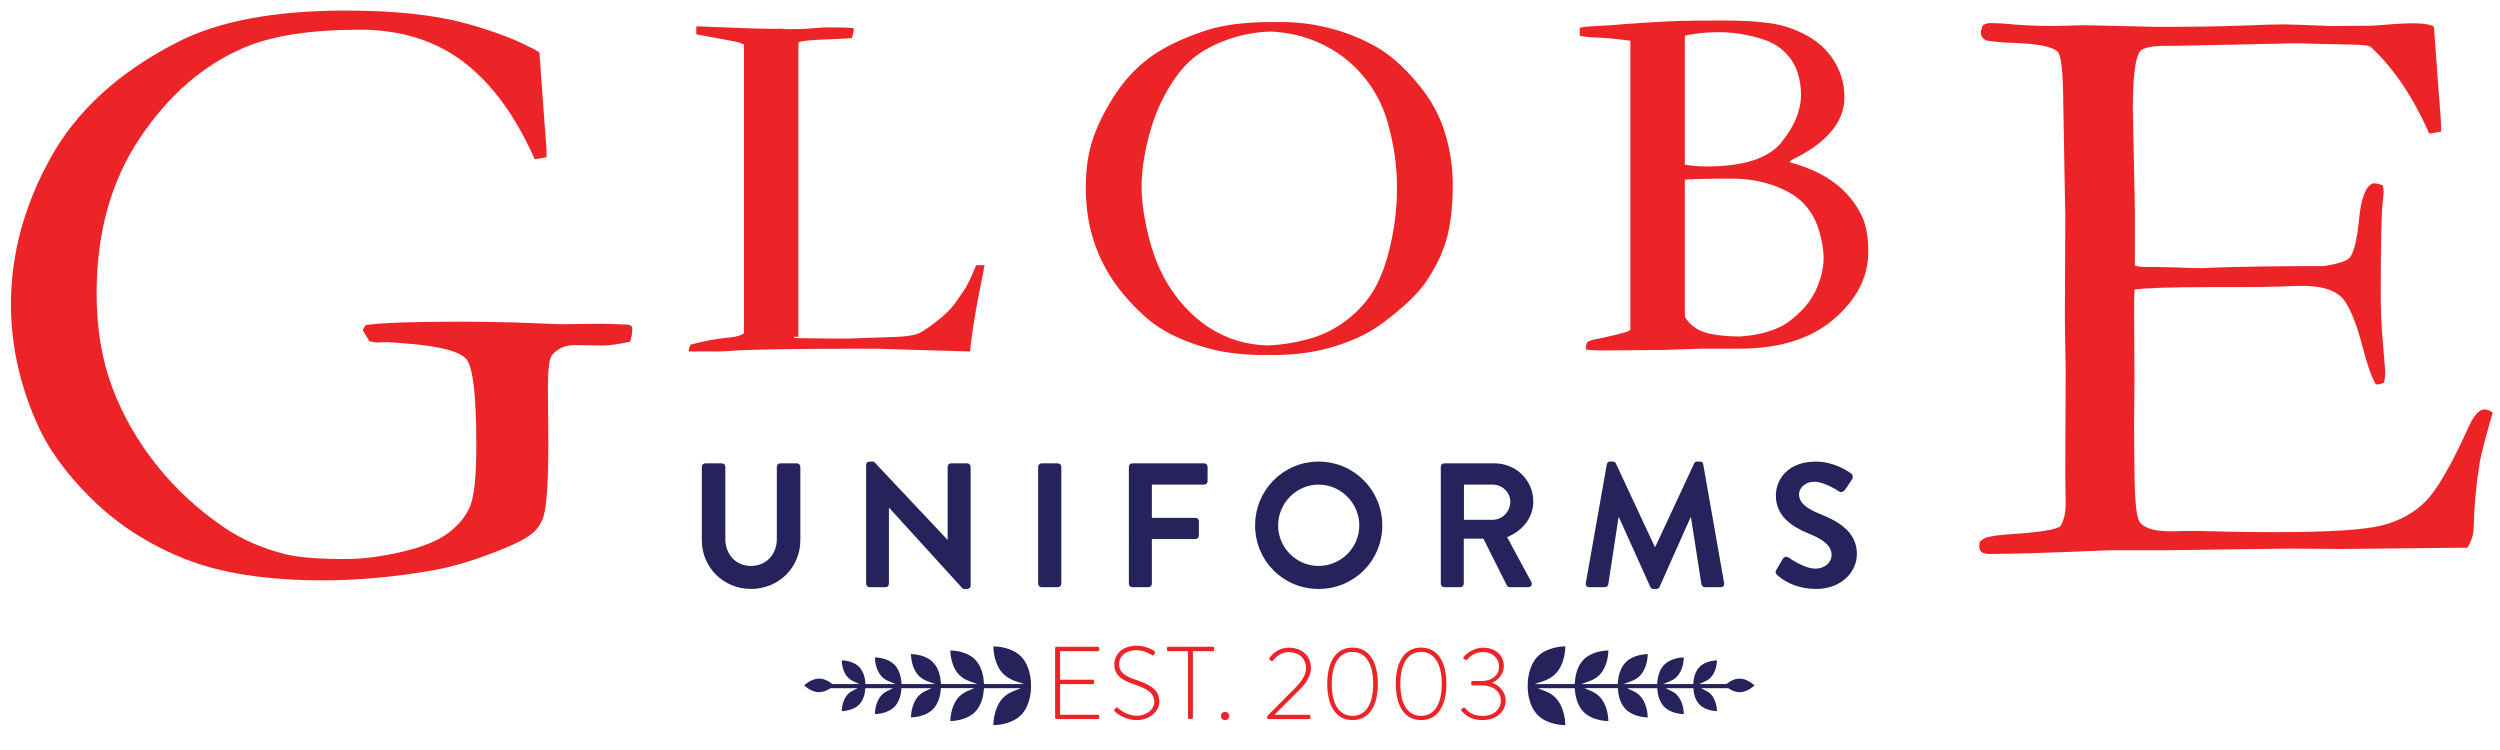 <?xml version="1.0" encoding="utf-8"?>
<!-- Generator: Adobe Illustrator 16.0.0, SVG Export Plug-In . SVG Version: 6.00 Build 0)  -->
<!DOCTYPE svg PUBLIC "-//W3C//DTD SVG 1.1//EN" "http://www.w3.org/Graphics/SVG/1.1/DTD/svg11.dtd">
<svg version="1.1" id="Layer_1" xmlns="http://www.w3.org/2000/svg" xmlns:xlink="http://www.w3.org/1999/xlink" x="0px" y="0px"
	 width="753px" height="226px" viewBox="0 0 753 226" enable-background="new 0 0 753 226" xml:space="preserve">
<path fill="#EC2427" d="M162.464,15.756l1.414,19.513c0.512,5.9,0.767,9.93,0.767,12.065l-3.591,0.641
	c-5.734-13.009-12.861-22.766-21.378-29.266c-8.513-6.504-18.931-9.759-31.252-9.759c-15.062,0-26.788,1.843-35.171,5.524
	c-12.15,5.217-22.552,14.287-31.192,27.209c-8.649,12.92-12.966,28.498-12.966,46.73c0,10.523,1.583,19.972,4.747,28.362
	c3.167,8.393,7.64,16.195,13.419,23.432c5.772,7.231,12.598,13.495,20.47,18.799c5.136,3.517,11.255,6.159,18.356,7.962
	c4.022,0.941,10.016,1.413,17.973,1.413c5.137,0,10.825-0.725,17.07-2.184c6.244-1.452,10.956-3.399,14.123-5.841
	c3.167-2.442,5.329-5.194,6.478-8.275c1.161-3.089,1.736-9.069,1.736-17.977c0-14.8-0.985-23.422-2.952-25.867
	c-1.971-2.437-8.175-4.04-18.614-4.811l-5.135-0.387l-3.467,0.128c-0.511-0.081-1.196-0.21-2.051-0.381l-1.926-3.209
	c0-0.423,0.298-0.983,0.897-1.668c4.45-0.683,14.124-1.028,29.012-1.028c3.332,0,8.772,0.081,16.302,0.257l13.222,0.513
	l11.939-0.128c2.311,0,5.088,0.087,8.343,0.255c0.596,0.088,0.981,0.238,1.153,0.449c0.172,0.216,0.256,0.581,0.256,1.092
	c0,0.945-0.212,2.141-0.64,3.592c-3.596,0.773-6.375,1.161-8.341,1.161l-8.345-0.128c-2.828,0-5.091,0.981-6.804,2.947
	c-0.859,0.941-1.282,4.149-1.282,9.627l0.125,16.819c0,11.549-0.468,18.917-1.411,22.073c-0.514,1.887-1.585,3.576-3.209,5.07
	c-1.629,1.5-5.048,3.281-10.27,5.334c-7.444,2.99-14.208,5.005-20.282,6.033c-11.294,1.97-22.203,2.949-32.732,2.949
	c-16.944,0-30.827-2.163-41.655-6.484c-10.823-4.316-20.149-10.331-27.98-18.032c-7.831-7.7-13.418-15.488-16.752-23.362
	c-5.052-11.558-7.575-23.316-7.575-35.299c0-14.974,3.957-29.637,11.875-43.965c7.913-14.338,20.687-25.991,38.315-34.982
	c12.408-6.327,29.271-9.495,50.577-9.495c14.716,0,26.763,1.281,36.135,3.846C149.563,9.59,156.988,12.506,162.464,15.756"/>
<path fill="#EC2427" d="M694.386,7.955c9.372,2.568,33.243-3.169,38.718,0.084l1.419,19.509c0.519,5.904,0.77,9.929,0.77,12.064
	l-3.595,0.646c-5.728-13.007-12.861-22.764-21.371-29.271"/>
<path fill="#EC2427" d="M748.337,123.315c-1.575,0-3.146,1.697-4.717,5.1c-5.211,11.53-9.536,19.042-12.959,22.524
	c-3.435,3.489-7.797,5.912-13.086,7.28c-5.296,1.369-15.927,2.057-31.88,2.057c-6.618,0-12.173-0.061-16.682-0.188
	c-4.504-0.125-7.092-0.186-7.751-0.186l-7.563,0.125c-4.718,0-7.78-0.911-9.183-2.732c-0.993-1.328-1.532-6.212-1.61-14.661
	l-0.126-14.041l0.126-14.413l-0.126-22.863l0.126-4.097c3.554-0.493,11.076-0.747,22.573-0.747h8.063
	c6.035,0,10.585-0.062,13.642-0.187c3.061-0.123,5.17-0.188,6.324-0.188c5.291,0,9.119,1.056,11.472,3.167
	c2.357,2.107,4.614,7.341,6.762,15.694c1.242,4.877,2.525,8.468,3.843,10.792h0.871c0.412,0,0.953-0.17,1.614-0.499
	c0.25-1.244,0.371-2.231,0.371-2.979c0-0.417-0.228-3.264-0.681-8.561c-0.456-5.286-0.685-10.085-0.685-14.389
	c0-16.12,0.206-25.714,0.622-28.773c0.164-1.32,0.245-2.268,0.245-2.854c0-0.576-0.081-1.197-0.245-1.854
	c-0.907-0.419-1.905-0.627-2.976-0.627c-2.154,0.829-3.538,4.389-4.157,10.668c-0.617,6.288-1.549,10.169-2.793,11.658
	c-0.741,0.994-3.306,1.863-7.691,2.607c-14.054,0-25.548,0.164-34.477,0.492c-0.745,0.085-1.614,0.129-2.605,0.129
	c-1.493,0-4.383-0.084-8.684-0.25c-2.726-0.082-4.792-0.125-6.199-0.125h-2.113c-1.074,0-2.066-0.122-2.979-0.367V62.779
	c-0.406-18.849-0.614-28.769-0.614-29.761c0-9.682,0.7-15.507,2.107-17.49c0.911-1.157,3.641-1.74,8.196-1.74h3.102l35.375-0.744
	c1.737,0,3.517,0.039,5.336,0.124c6.782,0.17,10.55,0.25,11.3,0.25c3.634,0,6.036,0.331,7.192,0.994
	c0.733,0.413,1.643,1.399,2.743,2.937c1.271-0.291,2.646-0.456,4.116-0.456c1.242,0,2.394,0.118,3.491,0.332
	c-2.128-2.555-3.546-5.703-3.878-9.141l-0.072,0.003l-2.109-0.37l-17.613,0.116c-7.524-0.325-12.235-0.491-14.135-0.491
	c-2.156,0-6.289,0.122-12.407,0.375c-6.118,0.246-14.638,0.37-25.55,0.37l-21.828-0.499l-9.181,0.245
	c-5.21,0-10.253-0.245-15.131-0.737c-1.656-0.085-3.063-0.129-4.22-0.129c-0.578,0-1.239,0.209-1.979,0.621
	c-0.418,0.91-0.622,1.698-0.622,2.359c0,0.906,0.535,1.654,1.608,2.235c2.398,0.409,5.166,0.661,8.314,0.74
	c7.357,0.246,11.78,1.163,13.267,2.73c0.996,1.08,1.529,5.847,1.61,14.291l0.625,35.41l-0.127,31.181l0.244,14.909l-0.117,31.564
	l0.117,8.695c0,2.979-0.574,5.296-1.731,6.952c-1.899,0.994-6.865,1.742-14.888,2.237c-3.387,0.246-5.785,0.583-7.191,0.995
	c-0.574,0.158-1.279,0.608-2.107,1.33l-0.119,1.21c0,0.809,0.225,1.414,0.681,1.818c0.451,0.404,1.297,0.601,2.536,0.601
	c7.032,0,17.987-0.328,32.871-0.99c1.655-0.079,3.433-0.125,5.334-0.125h15.137l37.207-0.495l15.626,0.121l34.855-0.374h2.729
	c1.319-1.818,1.981-4.091,1.981-6.82c0.166-6.029,0.707-11.941,1.616-17.737c0.328-2.56,1.689-7.938,4.093-16.123
	C749.9,123.641,749.077,123.315,748.337,123.315"/>
<path fill="#EC2427" d="M370.072,101.697c-4.028-1.604-7.659-3.922-10.895-6.955c-3.24-3.034-5.964-6.511-8.183-10.439
	c-2.215-3.921-3.961-8.559-5.235-13.913c-1.276-5.351-1.912-10.139-1.912-14.369c0-4.023,0.636-8.667,1.912-13.917
	c1.274-5.246,3.134-10.051,5.582-14.409c2.444-4.358,5.094-7.718,7.948-10.093c2.852-2.364,6.498-4.318,10.933-5.844
	c4.088-1.412,8.273-2.138,12.53-2.248c5.035,0.206,9.808,1.297,14.316,3.28c5.043,2.217,9.353,5.349,12.916,9.404
	c3.566,4.054,6.143,8.648,7.719,13.793c2.042,6.781,3.066,13.636,3.066,20.569c0,5.558-0.616,11.111-1.837,16.666
	c-1.229,5.556-2.845,10.105-4.86,13.646c-2.009,3.539-4.801,6.704-8.366,9.479c-3.568,2.777-7.657,4.763-12.271,5.964
	c-4.035,1.05-7.934,1.61-11.716,1.738C377.609,103.913,373.718,103.156,370.072,101.697 M434.67,38.361
	c-1.483-4.228-3.673-8.18-6.576-11.854c-4.179-5.295-8.359-9.218-12.535-11.772c-4.184-2.543-8.833-4.537-13.956-5.96
	c-5.122-1.425-10.358-2.139-15.709-2.139c-0.705,0-1.38,0.013-2.061,0.027c-0.28-0.004-0.559-0.027-0.836-0.027
	c-7.949,0-14.523,0.839-19.723,2.522c-7.39,2.449-13.176,5.265-17.354,8.444c-4.178,3.191-7.747,7.147-10.702,11.89
	c-2.959,4.74-5.061,9.131-6.306,13.191c-1.249,4.05-1.871,8.675-1.871,13.873c0,6.322,0.965,12.158,2.902,17.504
	c1.937,5.354,4.778,10.243,8.522,14.678c3.747,4.431,7.392,7.787,10.934,10.056c3.544,2.269,7.961,4.19,13.263,5.77
	c5.302,1.581,11.342,2.371,18.124,2.371c0.613,0,1.225-0.013,1.841-0.033c0.354,0.003,0.691,0.033,1.051,0.033
	c6.677,0,12.888-0.905,18.649-2.711c5.763-1.811,10.581-4.19,14.45-7.152c5.812-4.382,9.912-8.254,12.307-11.619
	c3.061-4.33,5.238-8.713,6.543-13.149c1.294-4.434,1.944-10.019,1.944-16.742C437.571,49.652,436.605,43.917,434.67,38.361"/>
<path fill="#EC2427" d="M547.48,86.14c-1.203,2.959-2.892,5.495-5.056,7.608c-2.176,2.114-4.049,3.58-5.631,4.397
	c-3.419,1.788-7.661,2.853-12.71,3.208c-6.436-0.046-10.836-0.868-13.212-2.444c-1.565-1.042-2.697-2.218-3.408-3.526v-41.27
	c2.352-0.206,7.047-0.307,14.092-0.307c4.8,0,9.189,0.751,13.167,2.254c3.988,1.503,6.986,3.417,9.001,5.735
	c2.019,2.319,3.447,5.005,4.291,8.062c0.839,3.057,1.259,5.632,1.259,7.722C549.273,80.331,548.678,83.185,547.48,86.14
	 M531.207,11.91c2.613,0.868,4.791,2.191,6.555,3.973c1.758,1.785,2.986,3.787,3.678,6.005c0.688,2.21,1.035,4.396,1.035,6.535
	c0,4.792-1.968,9.606-5.899,14.447c-3.936,4.846-11.415,7.262-22.446,7.262c-2.309,0-4.529-0.181-6.665-0.526V10.703
	c3.168-0.659,6.528-1.01,10.108-1.01C522.223,9.692,526.767,10.438,531.207,11.91 M560.669,64.786
	c-1.886-3.825-4.585-7.061-8.106-9.717c-3.515-2.65-8.028-4.716-13.524-6.196l0.372-0.572c10.759-5.15,16.135-11.497,16.135-19.033
	c0-4.644-1.435-8.86-4.317-12.655c-2.881-3.799-7.247-6.638-13.108-8.525c-4.032-1.278-10.371-1.907-19.04-1.907
	c-6.37,0-11.033,0.048-13.993,0.147c-7.383,0.322-14.062,0.745-20.026,1.28l-7.19,0.402c-0.503,0.051-1.193,0.179-2.062,0.381v2.37
	c1.329,0.306,3.065,0.489,5.204,0.537c2.94,0.134,6.308,0.461,10.052,0.963v87.102c-0.122,0.095-0.244,0.196-0.382,0.275
	c-0.843,0.489-4.45,1.388-10.821,2.709c-0.868,0.214-1.45,0.473-1.76,0.786c-0.248,0.258-0.376,0.708-0.376,1.332v0.866
	c1.726,0.153,3.489,0.229,5.273,0.229c1.731,0,7.693-0.054,17.885-0.154l11.548-0.38h11.388c12.128,0,21.649-2.974,28.556-8.915
	c6.907-5.937,10.354-12.715,10.354-20.312C562.728,71.258,562.042,67.587,560.669,64.786"/>
<path fill="#EC2427" d="M294.021,79.874c-1.632,3.974-2.927,6.626-3.9,7.948c-0.609,0.815-1.041,1.429-1.3,1.835
	c-1.173,1.935-2.802,3.822-4.891,5.66c-3.469,2.855-5.936,4.573-7.413,5.158c-1.481,0.588-3.954,0.929-7.419,1.03l-13.226,0.46
	h-5.197c-6.216-0.051-9.965-0.099-11.241-0.152c-0.13-0.092-0.24-0.23-0.341-0.396h1.382v-88.64c0.01-0.005,0.021-0.02,0.035-0.027
	c0.71-0.406,3.436-0.702,8.177-0.876c4.738-0.182,7.391-0.319,7.95-0.421c0.305-1.071,0.487-2.063,0.535-2.985
	c-1.683-0.149-4.592-0.229-8.728-0.229l-6.13,0.458c-0.453,0.052-2.192,0.078-5.201,0.078c-1.226-0.101-1.969-0.152-2.223-0.152
	l-1.991,0.074l-6.737-0.152l-11.639-0.433c-2.196-0.121-3.777-0.176-4.749-0.176c-0.049,0.506-0.074,0.916-0.074,1.223
	c0,0.258,0.025,0.657,0.074,1.223c7.117,1.273,11.125,2.011,12.02,2.22c0.636,0.143,1.423,0.426,2.278,0.775v86.981
	c-0.833,0.691-2.309,1.124-4.439,1.297c-3.768,0.36-7.642,1.075-11.616,2.145c-0.357,0.614-0.561,1.3-0.614,2.065h7.953
	c1.579,0,3.083-0.051,4.513-0.15c4.586-0.462,19.16-0.689,43.728-0.689l28.59,0.839c0.1-0.866,0.202-1.811,0.306-2.829
	c0.561-4.786,1.582-10.78,3.058-17.965c0.354-1.632,0.684-3.362,0.994-5.197H294.021z"/>
<path fill="#26225B" d="M211.391,140.577c0-0.533,0.482-1.014,1.012-1.014h5.059c0.588,0,1.011,0.48,1.011,1.014v21.786
	c0,4.525,3.092,8.102,7.725,8.102c4.637,0,7.78-3.576,7.78-8.045v-21.843c0-0.533,0.424-1.014,1.012-1.014h5.059
	c0.532,0,1.017,0.48,1.017,1.014v22.161c0,8.094-6.447,14.651-14.868,14.651c-8.362,0-14.807-6.558-14.807-14.651V140.577z"/>
<path fill="#26225B" d="M260.869,139.995c0-0.537,0.478-0.961,1.012-0.961h1.333l22.159,23.549h0.052v-22.006
	c0-0.533,0.425-1.014,1.016-1.014h4.897c0.533,0,1.014,0.48,1.014,1.014v35.85c0,0.533-0.481,0.965-1.014,0.965h-1.276
	l-22.264-24.456h-0.055v22.901c0,0.541-0.429,1.021-1.013,1.021h-4.849c-0.534,0-1.012-0.479-1.012-1.021V139.995z"/>
<path fill="#26225B" d="M312.691,140.577c0-0.533,0.481-1.014,1.011-1.014h4.958c0.53,0,1.01,0.48,1.01,1.014v35.26
	c0,0.537-0.48,1.021-1.01,1.021h-4.958c-0.53,0-1.011-0.483-1.011-1.021V140.577z"/>
<path fill="#26225B" d="M340.017,140.577c0-0.533,0.419-1.014,1.01-1.014h21.68c0.59,0,1.016,0.48,1.016,1.014v4.374
	c0,0.529-0.426,1.009-1.016,1.009h-15.766v10.015H360.1c0.529,0,1.008,0.484,1.008,1.014v4.366c0,0.529-0.479,1.009-1.008,1.009
	h-13.159v13.474c0,0.537-0.482,1.021-1.012,1.021h-4.902c-0.591,0-1.01-0.483-1.01-1.021V140.577z"/>
<path fill="#26225B" d="M397.163,170.461c6.718,0,12.258-5.485,12.258-12.195s-5.54-12.306-12.258-12.306
	c-6.707,0-12.192,5.596-12.192,12.306S390.456,170.461,397.163,170.461 M397.163,139.034c10.658,0,19.182,8.574,19.182,19.231
	s-8.523,19.125-19.182,19.125c-10.649,0-19.122-8.468-19.122-19.125S386.514,139.034,397.163,139.034"/>
<path fill="#26225B" d="M449.631,156.556c2.824,0,5.271-2.448,5.271-5.432c0-2.823-2.447-5.164-5.271-5.164h-8.688v10.596H449.631z
	 M433.963,140.577c0-0.533,0.432-1.014,1.02-1.014h15.229c6.398,0,11.615,5.115,11.615,11.455c0,4.903-3.249,8.896-7.885,10.759
	l7.297,13.529c0.379,0.692,0,1.551-0.901,1.551h-5.597c-0.475,0-0.745-0.271-0.851-0.483l-7.086-14.116h-5.911v13.579
	c0,0.537-0.484,1.021-1.01,1.021h-4.9c-0.588,0-1.02-0.483-1.02-1.021V140.577z"/>
<path fill="#26225B" d="M483.978,139.836c0.054-0.431,0.373-0.802,0.959-0.802h0.853c0.431,0,0.744,0.212,0.903,0.53l11.724,25.146
	h0.16l11.715-25.146c0.166-0.318,0.43-0.53,0.91-0.53h0.855c0.582,0,0.902,0.371,0.955,0.802l6.287,35.793
	c0.16,0.749-0.271,1.229-0.961,1.229h-4.85c-0.477,0-0.904-0.431-1.012-0.801l-3.144-20.188h-0.158l-9.327,20.936
	c-0.104,0.313-0.419,0.586-0.901,0.586h-0.96c-0.477,0-0.747-0.272-0.903-0.586l-9.429-20.936h-0.16l-3.089,20.188
	c-0.055,0.37-0.48,0.801-0.957,0.801h-4.797c-0.691,0-1.123-0.479-1.013-1.229L483.978,139.836z"/>
<path fill="#26225B" d="M535.048,171.633l1.926-3.304c0.422-0.745,1.335-0.745,1.811-0.367c0.263,0.155,4.58,3.301,8.047,3.301
	c2.766,0,4.839-1.811,4.839-4.105c0-2.718-2.287-4.574-6.762-6.393c-5.008-2.022-10.018-5.217-10.018-11.5
	c0-4.748,3.516-10.23,11.991-10.23c5.427,0,9.589,2.771,10.651,3.569c0.533,0.313,0.69,1.225,0.321,1.762l-2.024,3.031
	c-0.427,0.644-1.225,1.066-1.865,0.644c-0.428-0.269-4.477-2.934-7.402-2.934c-3.039,0-4.689,2.025-4.689,3.734
	c0,2.499,1.972,4.2,6.285,5.962c5.17,2.079,11.137,5.164,11.137,12.041c0,5.485-4.744,10.547-12.254,10.547
	c-6.712,0-10.655-3.146-11.72-4.162C534.844,172.756,534.577,172.487,535.048,171.633"/>
<path fill="#EC2427" d="M317.801,195.204c0-0.216,0.188-0.4,0.407-0.4h12.475c0.215,0,0.402,0.185,0.402,0.4v0.537
	c0,0.215-0.187,0.401-0.402,0.401h-11.389v8.588h9.862c0.219,0,0.406,0.182,0.406,0.401v0.529c0,0.219-0.187,0.408-0.406,0.408
	h-9.862v9.205h11.389c0.215,0,0.402,0.188,0.402,0.409v0.499c0,0.215-0.187,0.403-0.402,0.403h-12.475
	c-0.219,0-0.407-0.188-0.407-0.403V195.204z"/>
<path fill="#EC2427" d="M335.719,213.694l0.28-0.378c0.216-0.246,0.435-0.341,0.68-0.125c0.315,0.283,2.616,2.4,5.759,2.4
	c2.833,0,5.227-1.897,5.227-4.17c0-2.768-2.27-4.019-6.038-5.289c-3.607-1.277-6.003-2.552-6.003-6.132
	c0-2.336,1.866-5.512,6.721-5.512c3.079,0,5.351,1.592,5.351,1.592c0.127,0.095,0.343,0.31,0.127,0.654
	c-0.095,0.121-0.189,0.279-0.25,0.4c-0.187,0.253-0.377,0.344-0.687,0.155c-0.09-0.061-2.178-1.456-4.573-1.456
	c-3.826,0-5.259,2.359-5.259,4.133c0,2.646,2.021,3.803,5.167,4.823c4.264,1.467,6.969,2.96,6.969,6.566
	c0,3.107-3.205,5.535-6.781,5.535c-3.706,0-6.194-2.174-6.596-2.548C335.624,214.189,335.469,214.03,335.719,213.694"/>
<path fill="#EC2427" d="M357.836,196.142h-5.944c-0.311,0-0.401-0.186-0.401-0.465v-0.473c0-0.242,0.184-0.4,0.401-0.4h13.379
	c0.248,0,0.406,0.185,0.406,0.4v0.537c0,0.215-0.158,0.4-0.406,0.4h-5.975v20.032c0,0.22-0.182,0.408-0.5,0.408h-0.556
	c-0.218,0-0.404-0.188-0.404-0.408V196.142z"/>
<path fill="#EC2427" d="M368.999,214.408c0.719,0,1.25,0.522,1.25,1.244c0,0.681-0.531,1.24-1.25,1.24
	c-0.68,0-1.275-0.56-1.275-1.24C367.724,214.931,368.318,214.408,368.999,214.408"/>
<path fill="#EC2427" d="M381.691,215.652l8.243-8.279c2.18-2.182,3.453-4.144,3.453-6.159c0-2.369-1.646-4.793-5.227-4.793
	c-2.833,0-4.324,2.087-4.728,2.525c-0.187,0.216-0.406,0.242-0.621,0.091l-0.375-0.31c-0.154-0.163-0.217-0.344-0.06-0.56
	c0,0,1.924-3.081,5.783-3.081c4.39,0,6.688,2.857,6.688,6.094c0,2.741-1.679,4.828-3.918,7.065l-7.094,7.059h10.452
	c0.222,0,0.407,0.188,0.407,0.408v0.461c0,0.22-0.186,0.408-0.407,0.408h-12.193c-0.249,0-0.404-0.188-0.404-0.374V215.652z"/>
<path fill="#EC2427" d="M413.605,205.975c0-6.062-2.239-9.617-6.223-9.617c-4.011,0-6.253,3.555-6.253,9.617
	c0,6.128,2.242,9.644,6.253,9.644C411.366,215.618,413.605,212.103,413.605,205.975 M399.762,205.975
	c0-6.82,2.771-10.922,7.621-10.922c4.856,0,7.623,4.102,7.623,10.922c0,6.813-2.767,10.918-7.623,10.918
	C402.532,216.893,399.762,212.788,399.762,205.975"/>
<path fill="#EC2427" d="M434.26,205.975c0-6.062-2.242-9.617-6.223-9.617c-4.011,0-6.255,3.555-6.255,9.617
	c0,6.128,2.244,9.644,6.255,9.644C432.018,215.618,434.26,212.103,434.26,205.975 M420.414,205.975c0-6.82,2.77-10.922,7.623-10.922
	c4.851,0,7.623,4.102,7.623,10.922c0,6.813-2.772,10.918-7.623,10.918C423.184,216.893,420.414,212.788,420.414,205.975"/>
<path fill="#EC2427" d="M440.199,213.592l0.495-0.4c0.223-0.186,0.374-0.091,0.562,0.098c0.715,0.681,1.926,2.363,5.29,2.363
	c3.204,0,5.508-1.837,5.508-4.664c0-3.021-2.863-4.549-5.601-4.549h-2.892c-0.313,0-0.412-0.091-0.412-0.404v-0.556
	c0-0.25,0.127-0.378,0.444-0.378h2.859c2.268,0,5.042-1.18,5.042-4.325c0-2.608-2.089-4.386-4.733-4.386
	c-2.957,0-4.541,1.898-4.885,2.307c-0.122,0.147-0.344,0.216-0.529,0.061l-0.465-0.374c-0.188-0.125-0.188-0.379-0.028-0.526
	c0,0,2.174-2.771,5.907-2.771c3.582,0,6.192,2.238,6.192,5.534c0,2.427-1.777,4.355-3.516,5.009v0.065
	c2.021,0.619,4.077,2.706,4.077,5.193c0,3.425-2.709,6.004-7.033,6.004c-3.826,0-5.6-1.992-6.283-2.768
	C440.04,213.939,440.04,213.721,440.199,213.592"/>
<path fill="#26225B" d="M296.373,207.278h11.151l-2.031,0.787c-1.379,0.536-2.45,1.205-3.283,2.037
	c-2.687,2.695-2.992,7.009-3.023,8.324c1.279-0.026,5.617-0.321,8.321-3.027c2.93-2.938,3.038-7.633,3.038-8.548l0.053-0.2
	c-0.016-0.034-0.053-0.076-0.053-0.133l-0.094-0.487h0.094c-0.027-1.319-0.349-5.633-3.038-8.332
	c-2.704-2.711-7.042-2.998-8.321-3.028c0.031,1.319,0.336,5.633,3.023,8.328c0.974,0.964,2.273,1.716,3.859,2.246l2.402,0.797
	h-12.082l-0.034-0.381c-0.094-1.721-0.574-4.927-2.702-7.047c-2.401-2.394-6.225-2.681-7.427-2.711
	c0.036,1.232,0.339,5.028,2.722,7.417c0.816,0.81,1.873,1.44,3.234,1.932l2.22,0.79h-10.971l-0.035-0.381
	c-0.097-1.513-0.527-4.337-2.419-6.223c-2.108-2.129-5.488-2.404-6.606-2.428c0.029,1.135,0.32,4.487,2.432,6.597
	c0.69,0.696,1.538,1.199,2.75,1.645l2.131,0.79h-10.128l-0.031-0.381c-0.099-1.335-0.497-3.83-2.143-5.482
	c-1.869-1.879-4.835-2.144-5.873-2.177c0.031,1.065,0.301,4.015,2.159,5.878c0.564,0.552,1.248,0.99,2.189,1.384l1.891,0.778h-9.073
	l-0.031-0.381c-0.079-1.169-0.446-3.361-1.904-4.824c-1.649-1.641-4.24-1.897-5.216-1.943c0.03,0.99,0.304,3.588,1.938,5.221
	c0.446,0.446,1.004,0.828,1.696,1.149l1.697,0.778h-8.133l-0.112-0.079c-1.309-1.036-2.621-1.565-3.883-1.565
	c-2.049,0-3.826,1.426-4.516,2.038c0.67,0.62,2.452,2.053,4.483,2.053c1.359-0.011,2.574-0.628,3.358-1.149l0.095-0.061h8.178
	l-1.473,0.768c-0.497,0.269-0.99,0.537-1.39,0.945c-1.634,1.633-1.908,4.215-1.938,5.198c1.103-0.038,3.599-0.329,5.216-1.932
	c1.325-1.331,1.761-3.236,1.87-4.612l0.034-0.367h8.338l-1.572,0.775c-0.525,0.261-1.197,0.616-1.742,1.172
	c-1.877,1.863-2.128,4.805-2.159,5.879c1.056-0.046,4.004-0.325,5.873-2.182c1.596-1.61,2.014-3.996,2.108-5.267l0.035-0.378h9.089
	l-1.699,0.787c-0.862,0.381-1.551,0.854-2.112,1.417c-2.112,2.095-2.403,5.467-2.432,6.609c1.118-0.027,4.498-0.318,6.606-2.436
	c1.825-1.826,2.276-4.54,2.388-6l0.031-0.378h10.033l-1.84,0.787c-1.089,0.461-1.954,1.021-2.641,1.708
	c-2.383,2.386-2.686,6.193-2.722,7.425c1.202-0.037,5.026-0.321,7.427-2.714c2.061-2.057,2.575-5.157,2.687-6.82L296.373,207.278z"
	/>
<path fill="#26225B" d="M474.344,207.664c0.109,1.663,0.624,4.764,2.689,6.82c2.4,2.393,6.221,2.677,7.423,2.71
	c-0.032-1.229-0.336-5.035-2.718-7.421c-0.688-0.688-1.554-1.247-2.641-1.708l-1.842-0.791h10.028l0.034,0.382
	c0.113,1.46,0.559,4.174,2.385,6c2.111,2.117,5.487,2.408,6.608,2.435c-0.032-1.149-0.319-4.506-2.433-6.608
	c-0.56-0.563-1.25-1.036-2.109-1.417l-1.697-0.791h9.086l0.039,0.382c0.09,1.271,0.509,3.656,2.104,5.263
	c1.875,1.867,4.818,2.14,5.873,2.186c-0.03-1.074-0.286-4.016-2.157-5.879c-0.55-0.556-1.217-0.911-1.746-1.172l-1.567-0.779h8.336
	l0.032,0.371c0.115,1.384,0.546,3.281,1.871,4.608c1.616,1.606,4.111,1.897,5.219,1.936c-0.034-0.983-0.306-3.565-1.941-5.198
	c-0.396-0.408-0.892-0.677-1.391-0.945l-1.469-0.771h8.175l0.095,0.064c0.784,0.521,2,1.138,3.362,1.149
	c2.034,0,3.808-1.433,4.479-2.049c-0.687-0.616-2.467-2.042-4.509-2.042c-1.266,0-2.576,0.526-3.888,1.565l-0.113,0.079h-8.132
	l1.697-0.79c0.687-0.313,1.248-0.68,1.693-1.138c1.636-1.638,1.907-4.23,1.941-5.222c-0.975,0.047-3.574,0.312-5.219,1.944
	c-1.457,1.463-1.824,3.655-1.903,4.824l-0.03,0.381h-9.075l1.888-0.79c0.952-0.382,1.634-0.82,2.195-1.372
	c1.858-1.863,2.127-4.812,2.157-5.882c-1.042,0.037-3.998,0.302-5.873,2.181c-1.645,1.652-2.045,4.147-2.144,5.482l-0.028,0.381H489
	l2.133-0.79c1.211-0.449,2.062-0.948,2.746-1.645c2.113-2.109,2.4-5.455,2.433-6.604c-1.121,0.03-4.497,0.306-6.608,2.435
	c-1.886,1.886-2.315,4.702-2.419,6.223l-0.022,0.381h-10.977l2.215-0.79c1.359-0.487,2.42-1.122,3.238-1.932
	c2.382-2.389,2.686-6.185,2.718-7.417c-1.202,0.03-5.022,0.317-7.423,2.711c-2.124,2.12-2.612,5.326-2.707,7.047l-0.03,0.381
	h-12.082l2.404-0.797c1.584-0.529,2.875-1.282,3.856-2.246c2.682-2.699,2.986-7.009,3.019-8.328c-1.281,0.03-5.61,0.317-8.32,3.028
	c-2.684,2.699-3.006,7.009-3.036,8.332h0.093l-0.093,0.486c0,0.058-0.036,0.1-0.047,0.138l0.047,0.195
	c0,0.916,0.115,5.611,3.036,8.549c2.71,2.714,7.039,3.001,8.32,3.031c-0.032-1.319-0.337-5.633-3.019-8.329
	c-0.834-0.831-1.902-1.492-3.281-2.036l-2.034-0.791h11.152L474.344,207.664z"/>
<rect x="-44.445" y="-186.14" fill="none" width="841.89" height="595.28"/>
</svg>
